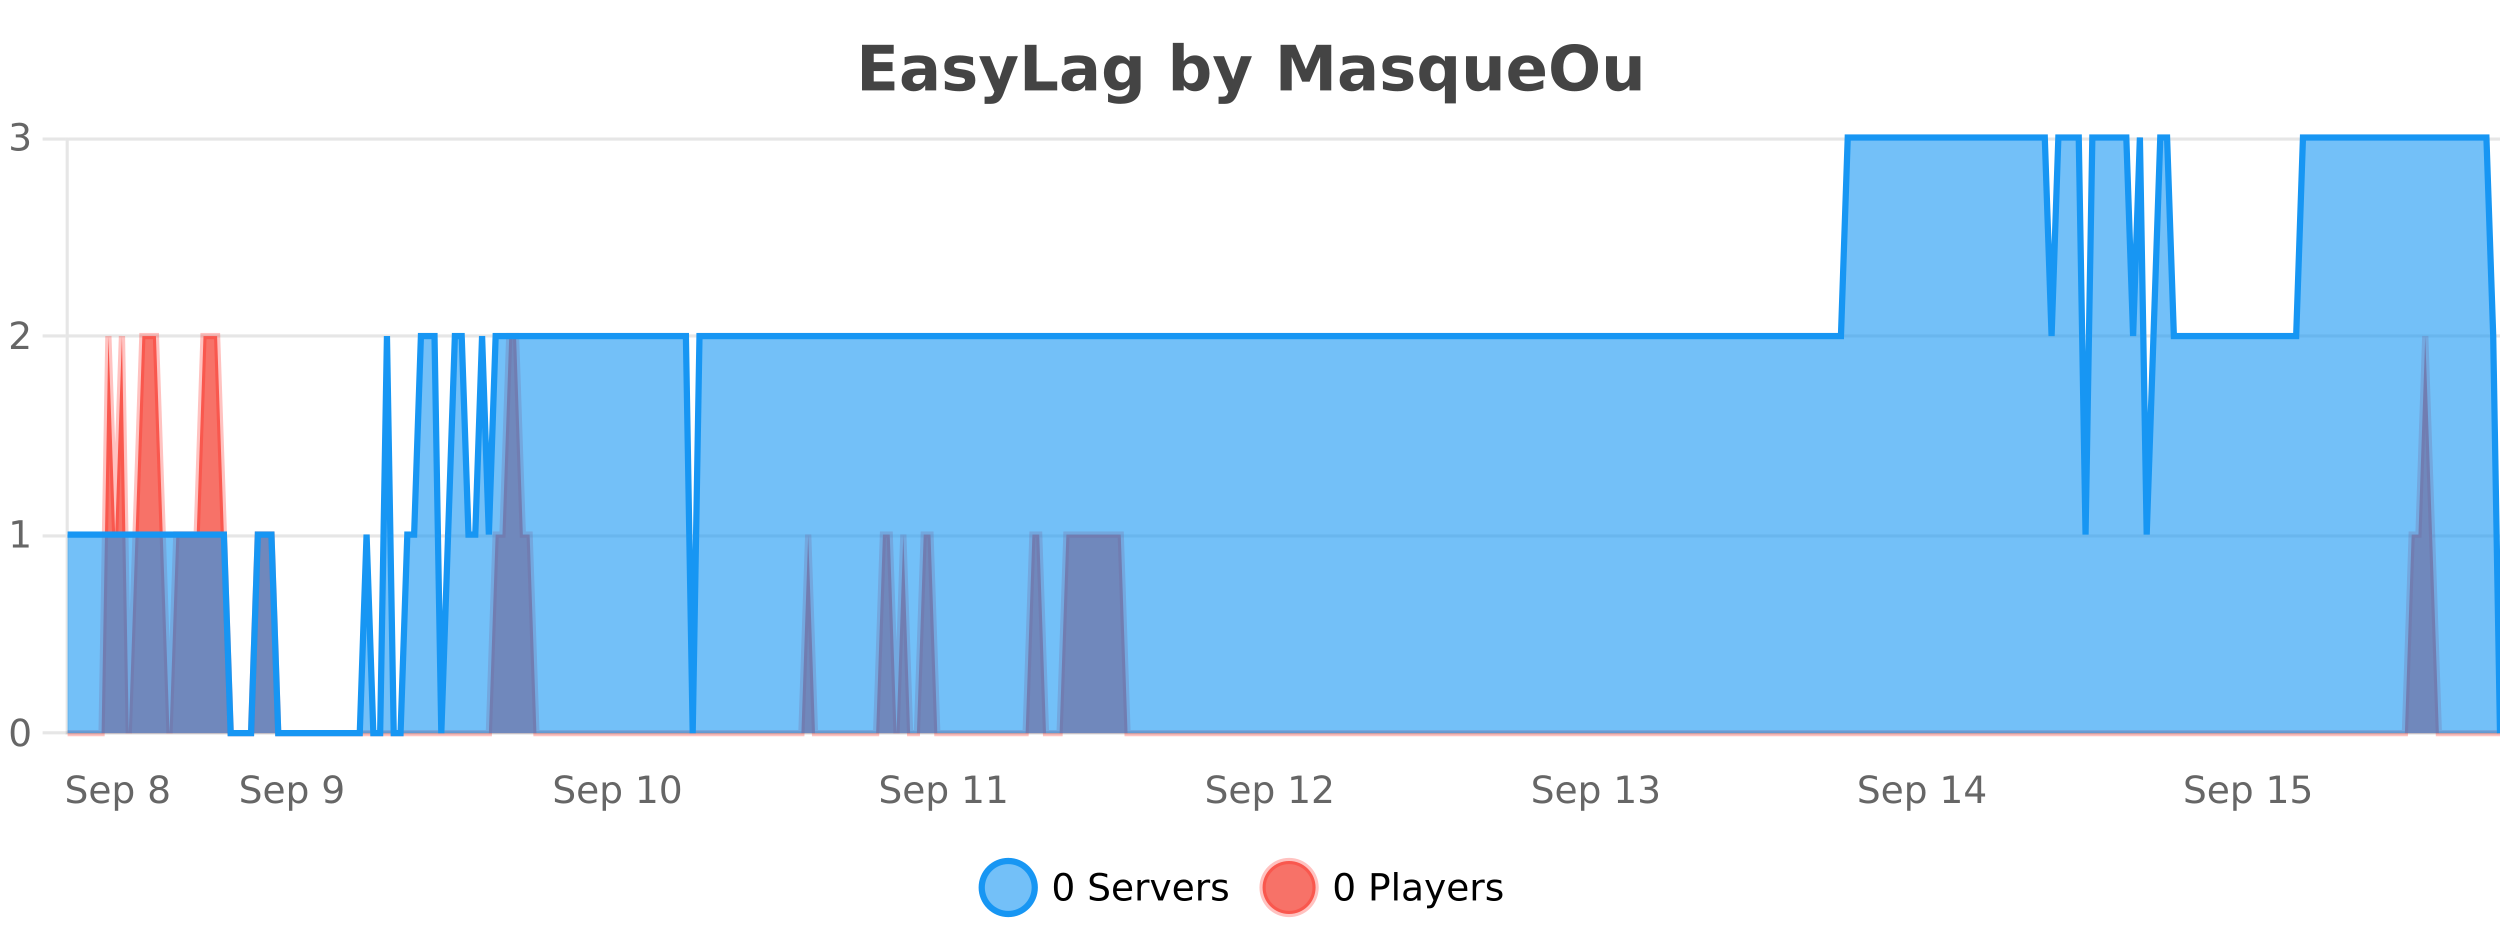 <?xml version="1.0" encoding="UTF-8"?>
<svg xmlns="http://www.w3.org/2000/svg" xmlns:xlink="http://www.w3.org/1999/xlink" width="800pt" height="300pt" viewBox="0 0 800 300" version="1.1">
<defs>
<clipPath id="clip1">
  <path d="M 285 263 L 360 263 L 360 300 L 285 300 Z M 285 263 "/>
</clipPath>
<clipPath id="clip2">
  <path d="M 375 263 L 450 263 L 450 300 L 375 300 Z M 375 263 "/>
</clipPath>
<clipPath id="clip3">
  <path d="M 21.633 107 L 800 107 L 800 234.602 L 21.633 234.602 Z M 21.633 107 "/>
</clipPath>
<clipPath id="clip4">
  <path d="M 20.633 79 L 800 79 L 800 235.602 L 20.633 235.602 Z M 20.633 79 "/>
</clipPath>
<clipPath id="clip5">
  <path d="M 21.633 44 L 800 44 L 800 234.602 L 21.633 234.602 Z M 21.633 44 "/>
</clipPath>
<clipPath id="clip6">
  <path d="M 20.633 43 L 800 43 L 800 235.602 L 20.633 235.602 Z M 20.633 43 "/>
</clipPath>
</defs>
<g id="surface1977121">
<rect x="0" y="0" width="800" height="300" style="fill:rgb(100%,100%,100%);fill-opacity:1;stroke:none;"/>
<path style="fill:none;stroke-width:1;stroke-linecap:butt;stroke-linejoin:miter;stroke:rgb(0%,0%,0%);stroke-opacity:0.098;stroke-miterlimit:10;" d="M 22 234.5 L 800 234.5 "/>
<path style="fill:none;stroke-width:1;stroke-linecap:butt;stroke-linejoin:miter;stroke:rgb(0%,0%,0%);stroke-opacity:0.098;stroke-miterlimit:10;" d="M 13.633 234.5 L 21 234.5 "/>
<path style="fill:none;stroke-width:1;stroke-linecap:butt;stroke-linejoin:miter;stroke:rgb(0%,0%,0%);stroke-opacity:0.098;stroke-miterlimit:10;" d="M 22 171.5 L 800 171.5 "/>
<path style="fill:none;stroke-width:1;stroke-linecap:butt;stroke-linejoin:miter;stroke:rgb(0%,0%,0%);stroke-opacity:0.098;stroke-miterlimit:10;" d="M 13.633 171.5 L 21 171.5 "/>
<path style="fill:none;stroke-width:1;stroke-linecap:butt;stroke-linejoin:miter;stroke:rgb(0%,0%,0%);stroke-opacity:0.098;stroke-miterlimit:10;" d="M 22 107.5 L 800 107.5 "/>
<path style="fill:none;stroke-width:1;stroke-linecap:butt;stroke-linejoin:miter;stroke:rgb(0%,0%,0%);stroke-opacity:0.098;stroke-miterlimit:10;" d="M 13.633 107.5 L 21 107.5 "/>
<path style="fill:none;stroke-width:1;stroke-linecap:butt;stroke-linejoin:miter;stroke:rgb(0%,0%,0%);stroke-opacity:0.098;stroke-miterlimit:10;" d="M 22 44.5 L 800 44.5 "/>
<path style="fill:none;stroke-width:1;stroke-linecap:butt;stroke-linejoin:miter;stroke:rgb(0%,0%,0%);stroke-opacity:0.098;stroke-miterlimit:10;" d="M 13.633 44.5 L 21 44.5 "/>
<path style=" stroke:none;fill-rule:nonzero;fill:rgb(9.02%,58.824%,95.294%);fill-opacity:0.6;" d="M 331.121 284 C 331.121 288.688 327.324 292.484 322.637 292.484 C 317.953 292.484 314.152 288.688 314.152 284 C 314.152 279.312 317.953 275.516 322.637 275.516 C 327.324 275.516 331.121 279.312 331.121 284 Z M 331.121 284 "/>
<g clip-path="url(#clip1)" clip-rule="nonzero">
<path style="fill:none;stroke-width:2;stroke-linecap:butt;stroke-linejoin:miter;stroke:rgb(9.02%,58.824%,95.294%);stroke-opacity:1;stroke-miterlimit:10;" d="M 331.121 284 C 331.121 288.688 327.324 292.484 322.637 292.484 C 317.953 292.484 314.152 288.688 314.152 284 C 314.152 279.312 317.953 275.516 322.637 275.516 C 327.324 275.516 331.121 279.312 331.121 284 Z M 331.121 284 "/>
</g>
<path style=" stroke:none;fill-rule:nonzero;fill:rgb(0%,0%,0%);fill-opacity:1;" d="M 340.266 280.188 C 339.66 280.188 339.203 280.492 338.891 281.094 C 338.586 281.688 338.438 282.59 338.438 283.797 C 338.438 284.996 338.586 285.898 338.891 286.5 C 339.203 287.094 339.66 287.391 340.266 287.391 C 340.879 287.391 341.336 287.094 341.641 286.5 C 341.953 285.898 342.109 284.996 342.109 283.797 C 342.109 282.59 341.953 281.688 341.641 281.094 C 341.336 280.492 340.879 280.188 340.266 280.188 Z M 340.266 279.25 C 341.242 279.25 341.992 279.641 342.516 280.422 C 343.035 281.195 343.297 282.32 343.297 283.797 C 343.297 285.266 343.035 286.391 342.516 287.172 C 341.992 287.945 341.242 288.328 340.266 288.328 C 339.285 288.328 338.535 287.945 338.016 287.172 C 337.504 286.391 337.25 285.266 337.25 283.797 C 337.25 282.32 337.504 281.195 338.016 280.422 C 338.535 279.641 339.285 279.25 340.266 279.25 Z M 354.32 279.688 L 354.32 280.844 C 353.871 280.637 353.445 280.48 353.039 280.375 C 352.641 280.262 352.262 280.203 351.898 280.203 C 351.25 280.203 350.75 280.328 350.398 280.578 C 350.055 280.828 349.883 281.188 349.883 281.656 C 349.883 282.043 349.996 282.336 350.227 282.531 C 350.453 282.73 350.898 282.887 351.555 283 L 352.258 283.156 C 353.141 283.324 353.793 283.621 354.211 284.047 C 354.637 284.465 354.852 285.027 354.852 285.734 C 354.852 286.59 354.562 287.234 353.992 287.672 C 353.43 288.109 352.594 288.328 351.492 288.328 C 351.086 288.328 350.648 288.281 350.18 288.188 C 349.711 288.094 349.227 287.953 348.727 287.766 L 348.727 286.547 C 349.203 286.82 349.672 287.023 350.133 287.156 C 350.602 287.293 351.055 287.359 351.492 287.359 C 352.168 287.359 352.688 287.23 353.055 286.969 C 353.43 286.699 353.617 286.32 353.617 285.828 C 353.617 285.402 353.48 285.07 353.211 284.828 C 352.949 284.578 352.516 284.398 351.914 284.281 L 351.195 284.141 C 350.309 283.965 349.668 283.688 349.273 283.312 C 348.887 282.938 348.695 282.418 348.695 281.75 C 348.695 280.969 348.965 280.359 349.508 279.922 C 350.047 279.477 350.797 279.25 351.758 279.25 C 352.172 279.25 352.59 279.289 353.008 279.359 C 353.434 279.434 353.871 279.543 354.32 279.688 Z M 362.266 284.609 L 362.266 285.125 L 357.297 285.125 C 357.348 285.875 357.57 286.445 357.969 286.828 C 358.375 287.215 358.93 287.406 359.641 287.406 C 360.055 287.406 360.457 287.359 360.844 287.266 C 361.238 287.164 361.629 287.008 362.016 286.797 L 362.016 287.828 C 361.617 287.984 361.219 288.105 360.812 288.188 C 360.406 288.281 359.992 288.328 359.578 288.328 C 358.535 288.328 357.707 288.027 357.094 287.422 C 356.477 286.809 356.172 285.98 356.172 284.938 C 356.172 283.867 356.461 283.016 357.047 282.391 C 357.629 281.758 358.41 281.438 359.391 281.438 C 360.273 281.438 360.973 281.727 361.484 282.297 C 362.004 282.859 362.266 283.633 362.266 284.609 Z M 361.188 284.281 C 361.176 283.699 361.008 283.23 360.688 282.875 C 360.363 282.523 359.938 282.344 359.406 282.344 C 358.801 282.344 358.316 282.516 357.953 282.859 C 357.598 283.203 357.395 283.684 357.344 284.297 Z M 367.836 282.594 C 367.711 282.531 367.574 282.484 367.43 282.453 C 367.293 282.414 367.137 282.391 366.961 282.391 C 366.355 282.391 365.887 282.59 365.555 282.984 C 365.23 283.383 365.07 283.953 365.07 284.703 L 365.07 288.156 L 363.992 288.156 L 363.992 281.594 L 365.07 281.594 L 365.07 282.609 C 365.297 282.215 365.594 281.922 365.961 281.734 C 366.324 281.539 366.766 281.438 367.289 281.438 C 367.359 281.438 367.438 281.445 367.523 281.453 C 367.617 281.465 367.715 281.48 367.82 281.5 Z M 368.195 281.594 L 369.336 281.594 L 371.383 287.094 L 373.445 281.594 L 374.586 281.594 L 372.117 288.156 L 370.648 288.156 Z M 381.688 284.609 L 381.688 285.125 L 376.719 285.125 C 376.77 285.875 376.992 286.445 377.391 286.828 C 377.797 287.215 378.352 287.406 379.062 287.406 C 379.477 287.406 379.879 287.359 380.266 287.266 C 380.66 287.164 381.051 287.008 381.438 286.797 L 381.438 287.828 C 381.039 287.984 380.641 288.105 380.234 288.188 C 379.828 288.281 379.414 288.328 379 288.328 C 377.957 288.328 377.129 288.027 376.516 287.422 C 375.898 286.809 375.594 285.98 375.594 284.938 C 375.594 283.867 375.883 283.016 376.469 282.391 C 377.051 281.758 377.832 281.438 378.812 281.438 C 379.695 281.438 380.395 281.727 380.906 282.297 C 381.426 282.859 381.688 283.633 381.688 284.609 Z M 380.609 284.281 C 380.598 283.699 380.43 283.23 380.109 282.875 C 379.785 282.523 379.359 282.344 378.828 282.344 C 378.223 282.344 377.738 282.516 377.375 282.859 C 377.02 283.203 376.816 283.684 376.766 284.297 Z M 387.258 282.594 C 387.133 282.531 386.996 282.484 386.852 282.453 C 386.715 282.414 386.559 282.391 386.383 282.391 C 385.777 282.391 385.309 282.59 384.977 282.984 C 384.652 283.383 384.492 283.953 384.492 284.703 L 384.492 288.156 L 383.414 288.156 L 383.414 281.594 L 384.492 281.594 L 384.492 282.609 C 384.719 282.215 385.016 281.922 385.383 281.734 C 385.746 281.539 386.188 281.438 386.711 281.438 C 386.781 281.438 386.859 281.445 386.945 281.453 C 387.039 281.465 387.137 281.48 387.242 281.5 Z M 392.562 281.781 L 392.562 282.812 C 392.258 282.656 391.941 282.543 391.609 282.469 C 391.285 282.387 390.945 282.344 390.594 282.344 C 390.062 282.344 389.66 282.43 389.391 282.594 C 389.117 282.75 388.984 282.996 388.984 283.328 C 388.984 283.578 389.078 283.777 389.266 283.922 C 389.461 284.059 389.852 284.188 390.438 284.312 L 390.797 284.406 C 391.566 284.562 392.113 284.793 392.438 285.094 C 392.758 285.398 392.922 285.812 392.922 286.344 C 392.922 286.961 392.676 287.445 392.188 287.797 C 391.707 288.152 391.047 288.328 390.203 288.328 C 389.848 288.328 389.477 288.289 389.094 288.219 C 388.719 288.156 388.32 288.059 387.906 287.922 L 387.906 286.797 C 388.301 287.008 388.691 287.164 389.078 287.266 C 389.461 287.371 389.848 287.422 390.234 287.422 C 390.734 287.422 391.117 287.34 391.391 287.172 C 391.672 286.996 391.812 286.746 391.812 286.422 C 391.812 286.133 391.711 285.906 391.516 285.75 C 391.316 285.594 390.883 285.445 390.219 285.297 L 389.844 285.219 C 389.176 285.074 388.691 284.855 388.391 284.562 C 388.098 284.273 387.953 283.875 387.953 283.375 C 387.953 282.75 388.172 282.273 388.609 281.938 C 389.047 281.605 389.664 281.438 390.469 281.438 C 390.863 281.438 391.238 281.469 391.594 281.531 C 391.945 281.586 392.27 281.668 392.562 281.781 Z M 332.637 277.016 "/>
<path style=" stroke:none;fill-rule:nonzero;fill:rgb(96.863%,44.706%,40.784%);fill-opacity:1;" d="M 420.988 284 C 420.988 288.688 417.191 292.484 412.504 292.484 C 407.82 292.484 404.02 288.688 404.02 284 C 404.02 279.312 407.82 275.516 412.504 275.516 C 417.191 275.516 420.988 279.312 420.988 284 Z M 420.988 284 "/>
<g clip-path="url(#clip2)" clip-rule="nonzero">
<path style="fill:none;stroke-width:2;stroke-linecap:butt;stroke-linejoin:miter;stroke:rgb(100%,4.706%,0%);stroke-opacity:0.247;stroke-miterlimit:10;" d="M 420.988 284 C 420.988 288.688 417.191 292.484 412.504 292.484 C 407.82 292.484 404.02 288.688 404.02 284 C 404.02 279.312 407.82 275.516 412.504 275.516 C 417.191 275.516 420.988 279.312 420.988 284 Z M 420.988 284 "/>
</g>
<path style=" stroke:none;fill-rule:nonzero;fill:rgb(0%,0%,0%);fill-opacity:1;" d="M 430.133 280.188 C 429.527 280.188 429.07 280.492 428.758 281.094 C 428.453 281.688 428.305 282.59 428.305 283.797 C 428.305 284.996 428.453 285.898 428.758 286.5 C 429.07 287.094 429.527 287.391 430.133 287.391 C 430.746 287.391 431.203 287.094 431.508 286.5 C 431.82 285.898 431.977 284.996 431.977 283.797 C 431.977 282.59 431.82 281.688 431.508 281.094 C 431.203 280.492 430.746 280.188 430.133 280.188 Z M 430.133 279.25 C 431.109 279.25 431.859 279.641 432.383 280.422 C 432.902 281.195 433.164 282.32 433.164 283.797 C 433.164 285.266 432.902 286.391 432.383 287.172 C 431.859 287.945 431.109 288.328 430.133 288.328 C 429.152 288.328 428.402 287.945 427.883 287.172 C 427.371 286.391 427.117 285.266 427.117 283.797 C 427.117 282.32 427.371 281.195 427.883 280.422 C 428.402 279.641 429.152 279.25 430.133 279.25 Z M 440.125 280.375 L 440.125 283.672 L 441.609 283.672 C 442.16 283.672 442.586 283.531 442.891 283.25 C 443.191 282.961 443.344 282.547 443.344 282.016 C 443.344 281.496 443.191 281.094 442.891 280.812 C 442.586 280.523 442.16 280.375 441.609 280.375 Z M 438.938 279.406 L 441.609 279.406 C 442.598 279.406 443.344 279.633 443.844 280.078 C 444.344 280.516 444.594 281.164 444.594 282.016 C 444.594 282.883 444.344 283.539 443.844 283.984 C 443.344 284.422 442.598 284.641 441.609 284.641 L 440.125 284.641 L 440.125 288.156 L 438.938 288.156 Z M 446.129 279.031 L 447.207 279.031 L 447.207 288.156 L 446.129 288.156 Z M 452.445 284.859 C 451.578 284.859 450.977 284.961 450.633 285.156 C 450.297 285.355 450.133 285.695 450.133 286.172 C 450.133 286.559 450.258 286.867 450.508 287.094 C 450.766 287.312 451.109 287.422 451.539 287.422 C 452.141 287.422 452.621 287.215 452.977 286.797 C 453.34 286.371 453.523 285.805 453.523 285.094 L 453.523 284.859 Z M 454.602 284.406 L 454.602 288.156 L 453.523 288.156 L 453.523 287.156 C 453.273 287.555 452.965 287.852 452.602 288.047 C 452.234 288.234 451.789 288.328 451.258 288.328 C 450.578 288.328 450.043 288.141 449.648 287.766 C 449.25 287.383 449.055 286.875 449.055 286.25 C 449.055 285.512 449.297 284.953 449.789 284.578 C 450.289 284.203 451.027 284.016 452.008 284.016 L 453.523 284.016 L 453.523 283.906 C 453.523 283.406 453.355 283.023 453.023 282.75 C 452.699 282.48 452.246 282.344 451.664 282.344 C 451.289 282.344 450.918 282.391 450.555 282.484 C 450.199 282.578 449.859 282.715 449.539 282.891 L 449.539 281.891 C 449.934 281.734 450.312 281.621 450.68 281.547 C 451.055 281.477 451.418 281.438 451.773 281.438 C 452.719 281.438 453.43 281.684 453.898 282.172 C 454.367 282.664 454.602 283.406 454.602 284.406 Z M 459.551 288.766 C 459.246 289.547 458.949 290.055 458.66 290.297 C 458.367 290.535 457.98 290.656 457.504 290.656 L 456.645 290.656 L 456.645 289.75 L 457.27 289.75 C 457.57 289.75 457.801 289.676 457.957 289.531 C 458.121 289.395 458.305 289.066 458.504 288.547 L 458.707 288.047 L 456.051 281.594 L 457.191 281.594 L 459.238 286.719 L 461.301 281.594 L 462.441 281.594 Z M 469.543 284.609 L 469.543 285.125 L 464.574 285.125 C 464.625 285.875 464.848 286.445 465.246 286.828 C 465.652 287.215 466.207 287.406 466.918 287.406 C 467.332 287.406 467.734 287.359 468.121 287.266 C 468.516 287.164 468.906 287.008 469.293 286.797 L 469.293 287.828 C 468.895 287.984 468.496 288.105 468.09 288.188 C 467.684 288.281 467.27 288.328 466.855 288.328 C 465.812 288.328 464.984 288.027 464.371 287.422 C 463.754 286.809 463.449 285.98 463.449 284.938 C 463.449 283.867 463.738 283.016 464.324 282.391 C 464.906 281.758 465.688 281.438 466.668 281.438 C 467.551 281.438 468.25 281.727 468.762 282.297 C 469.281 282.859 469.543 283.633 469.543 284.609 Z M 468.465 284.281 C 468.453 283.699 468.285 283.23 467.965 282.875 C 467.641 282.523 467.215 282.344 466.684 282.344 C 466.078 282.344 465.594 282.516 465.23 282.859 C 464.875 283.203 464.672 283.684 464.621 284.297 Z M 475.113 282.594 C 474.988 282.531 474.852 282.484 474.707 282.453 C 474.57 282.414 474.414 282.391 474.238 282.391 C 473.633 282.391 473.164 282.59 472.832 282.984 C 472.508 283.383 472.348 283.953 472.348 284.703 L 472.348 288.156 L 471.27 288.156 L 471.27 281.594 L 472.348 281.594 L 472.348 282.609 C 472.574 282.215 472.871 281.922 473.238 281.734 C 473.602 281.539 474.043 281.438 474.566 281.438 C 474.637 281.438 474.715 281.445 474.801 281.453 C 474.895 281.465 474.992 281.48 475.098 281.5 Z M 480.422 281.781 L 480.422 282.812 C 480.117 282.656 479.801 282.543 479.469 282.469 C 479.145 282.387 478.805 282.344 478.453 282.344 C 477.922 282.344 477.52 282.43 477.25 282.594 C 476.977 282.75 476.844 282.996 476.844 283.328 C 476.844 283.578 476.938 283.777 477.125 283.922 C 477.32 284.059 477.711 284.188 478.297 284.312 L 478.656 284.406 C 479.426 284.562 479.973 284.793 480.297 285.094 C 480.617 285.398 480.781 285.812 480.781 286.344 C 480.781 286.961 480.535 287.445 480.047 287.797 C 479.566 288.152 478.906 288.328 478.062 288.328 C 477.707 288.328 477.336 288.289 476.953 288.219 C 476.578 288.156 476.18 288.059 475.766 287.922 L 475.766 286.797 C 476.16 287.008 476.551 287.164 476.938 287.266 C 477.32 287.371 477.707 287.422 478.094 287.422 C 478.594 287.422 478.977 287.34 479.25 287.172 C 479.531 286.996 479.672 286.746 479.672 286.422 C 479.672 286.133 479.57 285.906 479.375 285.75 C 479.176 285.594 478.742 285.445 478.078 285.297 L 477.703 285.219 C 477.035 285.074 476.551 284.855 476.25 284.562 C 475.957 284.273 475.812 283.875 475.812 283.375 C 475.812 282.75 476.031 282.273 476.469 281.938 C 476.906 281.605 477.523 281.438 478.328 281.438 C 478.723 281.438 479.098 281.469 479.453 281.531 C 479.805 281.586 480.129 281.668 480.422 281.781 Z M 422.504 277.016 "/>
<path style=" stroke:none;fill-rule:nonzero;fill:rgb(26.667%,26.667%,26.667%);fill-opacity:1;" d="M 275.844 14.344 L 285.984 14.344 L 285.984 17.188 L 279.594 17.188 L 279.594 19.891 L 285.609 19.891 L 285.609 22.734 L 279.594 22.734 L 279.594 26.078 L 286.203 26.078 L 286.203 28.922 L 275.844 28.922 Z M 294.242 24 C 293.512 24 292.965 24.125 292.602 24.375 C 292.234 24.617 292.055 24.98 292.055 25.469 C 292.055 25.906 292.199 26.25 292.492 26.5 C 292.793 26.75 293.203 26.875 293.727 26.875 C 294.383 26.875 294.934 26.641 295.383 26.172 C 295.84 25.703 296.07 25.117 296.07 24.406 L 296.07 24 Z M 299.586 22.688 L 299.586 28.922 L 296.07 28.922 L 296.07 27.297 C 295.602 27.965 295.07 28.449 294.477 28.75 C 293.891 29.051 293.18 29.203 292.336 29.203 C 291.211 29.203 290.293 28.875 289.586 28.219 C 288.875 27.555 288.523 26.695 288.523 25.641 C 288.523 24.359 288.961 23.422 289.836 22.828 C 290.719 22.227 292.109 21.922 294.008 21.922 L 296.07 21.922 L 296.07 21.641 C 296.07 21.09 295.852 20.688 295.414 20.438 C 294.977 20.18 294.293 20.047 293.367 20.047 C 292.617 20.047 291.918 20.125 291.273 20.281 C 290.625 20.43 290.027 20.648 289.477 20.938 L 289.477 18.281 C 290.227 18.094 290.977 17.953 291.727 17.859 C 292.484 17.766 293.246 17.719 294.008 17.719 C 295.977 17.719 297.398 18.109 298.273 18.891 C 299.148 19.664 299.586 20.93 299.586 22.688 Z M 311.375 18.328 L 311.375 20.984 C 310.633 20.672 309.914 20.438 309.219 20.281 C 308.52 20.125 307.859 20.047 307.234 20.047 C 306.578 20.047 306.086 20.133 305.766 20.297 C 305.441 20.465 305.281 20.719 305.281 21.062 C 305.281 21.344 305.398 21.559 305.641 21.703 C 305.891 21.852 306.328 21.961 306.953 22.031 L 307.578 22.125 C 309.367 22.355 310.57 22.73 311.188 23.25 C 311.801 23.773 312.109 24.59 312.109 25.703 C 312.109 26.871 311.676 27.746 310.812 28.328 C 309.957 28.914 308.68 29.203 306.984 29.203 C 306.254 29.203 305.504 29.145 304.734 29.031 C 303.961 28.918 303.172 28.746 302.359 28.516 L 302.359 25.859 C 303.055 26.203 303.77 26.461 304.5 26.625 C 305.227 26.793 305.973 26.875 306.734 26.875 C 307.422 26.875 307.938 26.781 308.281 26.594 C 308.625 26.406 308.797 26.125 308.797 25.75 C 308.797 25.438 308.676 25.211 308.438 25.062 C 308.195 24.906 307.723 24.789 307.016 24.703 L 306.406 24.625 C 304.844 24.43 303.75 24.07 303.125 23.547 C 302.5 23.016 302.188 22.215 302.188 21.141 C 302.188 19.984 302.582 19.125 303.375 18.562 C 304.176 18 305.395 17.719 307.031 17.719 C 307.676 17.719 308.352 17.773 309.062 17.875 C 309.77 17.969 310.539 18.121 311.375 18.328 Z M 313.312 17.984 L 316.797 17.984 L 319.75 25.406 L 322.25 17.984 L 325.734 17.984 L 321.141 29.953 C 320.68 31.172 320.141 32.02 319.516 32.5 C 318.898 32.988 318.094 33.234 317.094 33.234 L 315.062 33.234 L 315.062 30.938 L 316.156 30.938 C 316.75 30.938 317.18 30.844 317.453 30.656 C 317.723 30.469 317.93 30.129 318.078 29.641 L 318.188 29.344 Z M 327.945 14.344 L 331.695 14.344 L 331.695 26.078 L 338.305 26.078 L 338.305 28.922 L 327.945 28.922 Z M 345.422 24 C 344.691 24 344.145 24.125 343.781 24.375 C 343.414 24.617 343.234 24.98 343.234 25.469 C 343.234 25.906 343.379 26.25 343.672 26.5 C 343.973 26.75 344.383 26.875 344.906 26.875 C 345.562 26.875 346.113 26.641 346.562 26.172 C 347.02 25.703 347.25 25.117 347.25 24.406 L 347.25 24 Z M 350.766 22.688 L 350.766 28.922 L 347.25 28.922 L 347.25 27.297 C 346.781 27.965 346.25 28.449 345.656 28.75 C 345.07 29.051 344.359 29.203 343.516 29.203 C 342.391 29.203 341.473 28.875 340.766 28.219 C 340.055 27.555 339.703 26.695 339.703 25.641 C 339.703 24.359 340.141 23.422 341.016 22.828 C 341.898 22.227 343.289 21.922 345.188 21.922 L 347.25 21.922 L 347.25 21.641 C 347.25 21.09 347.031 20.688 346.594 20.438 C 346.156 20.18 345.473 20.047 344.547 20.047 C 343.797 20.047 343.098 20.125 342.453 20.281 C 341.805 20.43 341.207 20.648 340.656 20.938 L 340.656 18.281 C 341.406 18.094 342.156 17.953 342.906 17.859 C 343.664 17.766 344.426 17.719 345.188 17.719 C 347.156 17.719 348.578 18.109 349.453 18.891 C 350.328 19.664 350.766 20.93 350.766 22.688 Z M 361.465 27.062 C 360.984 27.699 360.453 28.168 359.871 28.469 C 359.285 28.773 358.613 28.922 357.855 28.922 C 356.52 28.922 355.418 28.398 354.543 27.344 C 353.676 26.293 353.246 24.953 353.246 23.328 C 353.246 21.695 353.676 20.355 354.543 19.312 C 355.418 18.262 356.52 17.734 357.855 17.734 C 358.613 17.734 359.285 17.887 359.871 18.188 C 360.453 18.492 360.984 18.965 361.465 19.609 L 361.465 17.984 L 364.98 17.984 L 364.98 27.812 C 364.98 29.57 364.422 30.914 363.309 31.844 C 362.203 32.77 360.594 33.234 358.48 33.234 C 357.801 33.234 357.141 33.18 356.496 33.078 C 355.859 32.973 355.219 32.816 354.574 32.609 L 354.574 29.875 C 355.188 30.227 355.785 30.488 356.371 30.656 C 356.953 30.832 357.543 30.922 358.137 30.922 C 359.281 30.922 360.121 30.672 360.652 30.172 C 361.191 29.672 361.465 28.887 361.465 27.812 Z M 359.152 20.266 C 358.434 20.266 357.871 20.531 357.465 21.062 C 357.059 21.594 356.855 22.352 356.855 23.328 C 356.855 24.328 357.047 25.09 357.434 25.609 C 357.828 26.121 358.402 26.375 359.152 26.375 C 359.879 26.375 360.449 26.109 360.855 25.578 C 361.262 25.047 361.465 24.297 361.465 23.328 C 361.465 22.352 361.262 21.594 360.855 21.062 C 360.449 20.531 359.879 20.266 359.152 20.266 Z M 381.117 26.672 C 381.867 26.672 382.438 26.402 382.836 25.859 C 383.23 25.309 383.43 24.512 383.43 23.469 C 383.43 22.43 383.23 21.637 382.836 21.094 C 382.438 20.543 381.867 20.266 381.117 20.266 C 380.367 20.266 379.789 20.543 379.383 21.094 C 378.984 21.637 378.789 22.43 378.789 23.469 C 378.789 24.5 378.984 25.293 379.383 25.844 C 379.789 26.398 380.367 26.672 381.117 26.672 Z M 378.789 19.578 C 379.277 18.945 379.812 18.477 380.398 18.172 C 380.98 17.871 381.652 17.719 382.414 17.719 C 383.766 17.719 384.875 18.258 385.742 19.328 C 386.605 20.402 387.039 21.781 387.039 23.469 C 387.039 25.148 386.605 26.523 385.742 27.594 C 384.875 28.668 383.766 29.203 382.414 29.203 C 381.652 29.203 380.98 29.051 380.398 28.75 C 379.812 28.449 379.277 27.98 378.789 27.344 L 378.789 28.922 L 375.305 28.922 L 375.305 13.719 L 378.789 13.719 Z M 388.188 17.984 L 391.672 17.984 L 394.625 25.406 L 397.125 17.984 L 400.609 17.984 L 396.016 29.953 C 395.555 31.172 395.016 32.02 394.391 32.5 C 393.773 32.988 392.969 33.234 391.969 33.234 L 389.938 33.234 L 389.938 30.938 L 391.031 30.938 C 391.625 30.938 392.055 30.844 392.328 30.656 C 392.598 30.469 392.805 30.129 392.953 29.641 L 393.062 29.344 Z M 409.781 14.344 L 414.562 14.344 L 417.875 22.141 L 421.219 14.344 L 426 14.344 L 426 28.922 L 422.438 28.922 L 422.438 18.25 L 419.078 26.125 L 416.703 26.125 L 413.344 18.25 L 413.344 28.922 L 409.781 28.922 Z M 434.414 24 C 433.684 24 433.137 24.125 432.773 24.375 C 432.406 24.617 432.227 24.98 432.227 25.469 C 432.227 25.906 432.371 26.25 432.664 26.5 C 432.965 26.75 433.375 26.875 433.898 26.875 C 434.555 26.875 435.105 26.641 435.555 26.172 C 436.012 25.703 436.242 25.117 436.242 24.406 L 436.242 24 Z M 439.758 22.688 L 439.758 28.922 L 436.242 28.922 L 436.242 27.297 C 435.773 27.965 435.242 28.449 434.648 28.75 C 434.062 29.051 433.352 29.203 432.508 29.203 C 431.383 29.203 430.465 28.875 429.758 28.219 C 429.047 27.555 428.695 26.695 428.695 25.641 C 428.695 24.359 429.133 23.422 430.008 22.828 C 430.891 22.227 432.281 21.922 434.18 21.922 L 436.242 21.922 L 436.242 21.641 C 436.242 21.09 436.023 20.688 435.586 20.438 C 435.148 20.18 434.465 20.047 433.539 20.047 C 432.789 20.047 432.09 20.125 431.445 20.281 C 430.797 20.43 430.199 20.648 429.648 20.938 L 429.648 18.281 C 430.398 18.094 431.148 17.953 431.898 17.859 C 432.656 17.766 433.418 17.719 434.18 17.719 C 436.148 17.719 437.57 18.109 438.445 18.891 C 439.32 19.664 439.758 20.93 439.758 22.688 Z M 451.555 18.328 L 451.555 20.984 C 450.812 20.672 450.094 20.438 449.398 20.281 C 448.699 20.125 448.039 20.047 447.414 20.047 C 446.758 20.047 446.266 20.133 445.945 20.297 C 445.621 20.465 445.461 20.719 445.461 21.062 C 445.461 21.344 445.578 21.559 445.82 21.703 C 446.07 21.852 446.508 21.961 447.133 22.031 L 447.758 22.125 C 449.547 22.355 450.75 22.73 451.367 23.25 C 451.98 23.773 452.289 24.59 452.289 25.703 C 452.289 26.871 451.855 27.746 450.992 28.328 C 450.137 28.914 448.859 29.203 447.164 29.203 C 446.434 29.203 445.684 29.145 444.914 29.031 C 444.141 28.918 443.352 28.746 442.539 28.516 L 442.539 25.859 C 443.234 26.203 443.949 26.461 444.68 26.625 C 445.406 26.793 446.152 26.875 446.914 26.875 C 447.602 26.875 448.117 26.781 448.461 26.594 C 448.805 26.406 448.977 26.125 448.977 25.75 C 448.977 25.438 448.855 25.211 448.617 25.062 C 448.375 24.906 447.902 24.789 447.195 24.703 L 446.586 24.625 C 445.023 24.43 443.93 24.07 443.305 23.547 C 442.68 23.016 442.367 22.215 442.367 21.141 C 442.367 19.984 442.762 19.125 443.555 18.562 C 444.355 18 445.574 17.719 447.211 17.719 C 447.855 17.719 448.531 17.773 449.242 17.875 C 449.949 17.969 450.719 18.121 451.555 18.328 Z M 460.051 20.266 C 459.309 20.266 458.742 20.543 458.348 21.094 C 457.949 21.637 457.754 22.43 457.754 23.469 C 457.754 24.512 457.949 25.309 458.348 25.859 C 458.742 26.402 459.309 26.672 460.051 26.672 C 460.801 26.672 461.371 26.402 461.77 25.859 C 462.164 25.309 462.363 24.512 462.363 23.469 C 462.363 22.43 462.164 21.637 461.77 21.094 C 461.371 20.543 460.801 20.266 460.051 20.266 Z M 462.363 27.344 C 461.883 27.992 461.352 28.465 460.77 28.766 C 460.184 29.055 459.512 29.203 458.754 29.203 C 457.41 29.203 456.305 28.668 455.441 27.594 C 454.574 26.523 454.145 25.148 454.145 23.469 C 454.145 21.781 454.574 20.406 455.441 19.344 C 456.305 18.273 457.41 17.734 458.754 17.734 C 459.512 17.734 460.184 17.887 460.77 18.188 C 461.352 18.492 461.883 18.965 462.363 19.609 L 462.363 17.984 L 465.879 17.984 L 465.879 33.078 L 462.363 33.078 Z M 469.117 24.656 L 469.117 17.984 L 472.633 17.984 L 472.633 19.078 C 472.633 19.672 472.625 20.418 472.617 21.312 C 472.617 22.211 472.617 22.805 472.617 23.094 C 472.617 23.98 472.637 24.617 472.68 25 C 472.73 25.387 472.809 25.668 472.914 25.844 C 473.059 26.074 473.246 26.25 473.477 26.375 C 473.703 26.5 473.969 26.562 474.273 26.562 C 475 26.562 475.574 26.281 475.992 25.719 C 476.406 25.156 476.617 24.383 476.617 23.391 L 476.617 17.984 L 480.117 17.984 L 480.117 28.922 L 476.617 28.922 L 476.617 27.344 C 476.086 27.98 475.523 28.449 474.93 28.75 C 474.344 29.051 473.699 29.203 472.992 29.203 C 471.73 29.203 470.766 28.82 470.102 28.047 C 469.445 27.266 469.117 26.137 469.117 24.656 Z M 494.387 23.422 L 494.387 24.422 L 486.215 24.422 C 486.297 25.246 486.594 25.859 487.105 26.266 C 487.613 26.672 488.324 26.875 489.23 26.875 C 489.969 26.875 490.723 26.766 491.496 26.547 C 492.266 26.328 493.059 26 493.871 25.562 L 493.871 28.25 C 493.047 28.562 492.219 28.797 491.387 28.953 C 490.562 29.117 489.738 29.203 488.918 29.203 C 486.938 29.203 485.395 28.703 484.293 27.703 C 483.199 26.695 482.652 25.281 482.652 23.469 C 482.652 21.68 483.188 20.273 484.262 19.25 C 485.344 18.23 486.828 17.719 488.715 17.719 C 490.434 17.719 491.809 18.242 492.84 19.281 C 493.871 20.312 494.387 21.695 494.387 23.422 Z M 490.793 22.266 C 490.793 21.602 490.598 21.062 490.215 20.656 C 489.828 20.25 489.324 20.047 488.699 20.047 C 488.02 20.047 487.469 20.242 487.043 20.625 C 486.625 21 486.363 21.547 486.262 22.266 Z M 503.859 16.797 C 502.711 16.797 501.82 17.227 501.188 18.078 C 500.562 18.922 500.25 20.109 500.25 21.641 C 500.25 23.172 500.562 24.367 501.188 25.219 C 501.82 26.062 502.711 26.484 503.859 26.484 C 505.004 26.484 505.895 26.062 506.531 25.219 C 507.164 24.367 507.484 23.172 507.484 21.641 C 507.484 20.109 507.164 18.922 506.531 18.078 C 505.895 17.227 505.004 16.797 503.859 16.797 Z M 503.859 14.078 C 506.203 14.078 508.035 14.75 509.359 16.094 C 510.691 17.43 511.359 19.277 511.359 21.641 C 511.359 24.008 510.691 25.859 509.359 27.203 C 508.035 28.539 506.203 29.203 503.859 29.203 C 501.516 29.203 499.676 28.539 498.344 27.203 C 497.02 25.859 496.359 24.008 496.359 21.641 C 496.359 19.277 497.02 17.43 498.344 16.094 C 499.676 14.75 501.516 14.078 503.859 14.078 Z M 513.922 24.656 L 513.922 17.984 L 517.438 17.984 L 517.438 19.078 C 517.438 19.672 517.43 20.418 517.422 21.312 C 517.422 22.211 517.422 22.805 517.422 23.094 C 517.422 23.98 517.441 24.617 517.484 25 C 517.535 25.387 517.613 25.668 517.719 25.844 C 517.863 26.074 518.051 26.25 518.281 26.375 C 518.508 26.5 518.773 26.562 519.078 26.562 C 519.805 26.562 520.379 26.281 520.797 25.719 C 521.211 25.156 521.422 24.383 521.422 23.391 L 521.422 17.984 L 524.922 17.984 L 524.922 28.922 L 521.422 28.922 L 521.422 27.344 C 520.891 27.98 520.328 28.449 519.734 28.75 C 519.148 29.051 518.504 29.203 517.797 29.203 C 516.535 29.203 515.57 28.82 514.906 28.047 C 514.25 27.266 513.922 26.137 513.922 24.656 Z M 274 10.359 "/>
<path style="fill:none;stroke-width:1;stroke-linecap:butt;stroke-linejoin:miter;stroke:rgb(0%,0%,0%);stroke-opacity:0.098;stroke-miterlimit:10;" d="M 21 234.5 L 801 234.5 "/>
<path style=" stroke:none;fill-rule:nonzero;fill:rgb(40%,40%,40%);fill-opacity:1;" d="M 27.082 248.484 L 27.082 249.641 C 26.633 249.434 26.207 249.277 25.801 249.172 C 25.402 249.059 25.023 249 24.66 249 C 24.012 249 23.512 249.125 23.16 249.375 C 22.816 249.625 22.645 249.984 22.645 250.453 C 22.645 250.84 22.758 251.133 22.988 251.328 C 23.215 251.527 23.66 251.684 24.316 251.797 L 25.02 251.953 C 25.902 252.121 26.555 252.418 26.973 252.844 C 27.398 253.262 27.613 253.824 27.613 254.531 C 27.613 255.387 27.324 256.031 26.754 256.469 C 26.191 256.906 25.355 257.125 24.254 257.125 C 23.848 257.125 23.41 257.078 22.941 256.984 C 22.473 256.891 21.988 256.75 21.488 256.562 L 21.488 255.344 C 21.965 255.617 22.434 255.82 22.895 255.953 C 23.363 256.09 23.816 256.156 24.254 256.156 C 24.93 256.156 25.449 256.027 25.816 255.766 C 26.191 255.496 26.379 255.117 26.379 254.625 C 26.379 254.199 26.242 253.867 25.973 253.625 C 25.711 253.375 25.277 253.195 24.676 253.078 L 23.957 252.938 C 23.07 252.762 22.43 252.484 22.035 252.109 C 21.648 251.734 21.457 251.215 21.457 250.547 C 21.457 249.766 21.727 249.156 22.27 248.719 C 22.809 248.273 23.559 248.047 24.52 248.047 C 24.934 248.047 25.352 248.086 25.77 248.156 C 26.195 248.23 26.633 248.34 27.082 248.484 Z M 35.027 253.406 L 35.027 253.922 L 30.059 253.922 C 30.109 254.672 30.332 255.242 30.73 255.625 C 31.137 256.012 31.691 256.203 32.402 256.203 C 32.816 256.203 33.219 256.156 33.605 256.062 C 34 255.961 34.391 255.805 34.777 255.594 L 34.777 256.625 C 34.379 256.781 33.98 256.902 33.574 256.984 C 33.168 257.078 32.754 257.125 32.34 257.125 C 31.297 257.125 30.469 256.824 29.855 256.219 C 29.238 255.605 28.934 254.777 28.934 253.734 C 28.934 252.664 29.223 251.812 29.809 251.188 C 30.391 250.555 31.172 250.234 32.152 250.234 C 33.035 250.234 33.734 250.523 34.246 251.094 C 34.766 251.656 35.027 252.43 35.027 253.406 Z M 33.949 253.078 C 33.938 252.496 33.77 252.027 33.449 251.672 C 33.125 251.32 32.699 251.141 32.168 251.141 C 31.562 251.141 31.078 251.312 30.715 251.656 C 30.359 252 30.156 252.48 30.105 253.094 Z M 37.832 255.969 L 37.832 259.453 L 36.754 259.453 L 36.754 250.391 L 37.832 250.391 L 37.832 251.391 C 38.059 250.996 38.348 250.703 38.691 250.516 C 39.035 250.328 39.445 250.234 39.926 250.234 C 40.727 250.234 41.379 250.555 41.879 251.188 C 42.379 251.812 42.629 252.641 42.629 253.672 C 42.629 254.703 42.379 255.539 41.879 256.172 C 41.379 256.809 40.727 257.125 39.926 257.125 C 39.445 257.125 39.035 257.031 38.691 256.844 C 38.348 256.648 38.059 256.355 37.832 255.969 Z M 41.504 253.672 C 41.504 252.883 41.336 252.262 41.004 251.812 C 40.68 251.367 40.238 251.141 39.676 251.141 C 39.102 251.141 38.648 251.367 38.316 251.812 C 37.992 252.262 37.832 252.883 37.832 253.672 C 37.832 254.465 37.992 255.09 38.316 255.547 C 38.648 255.996 39.102 256.219 39.676 256.219 C 40.238 256.219 40.68 255.996 41.004 255.547 C 41.336 255.09 41.504 254.465 41.504 253.672 Z M 50.906 252.797 C 50.344 252.797 49.898 252.949 49.578 253.25 C 49.254 253.555 49.094 253.965 49.094 254.484 C 49.094 255.016 49.254 255.434 49.578 255.734 C 49.898 256.039 50.344 256.188 50.906 256.188 C 51.469 256.188 51.91 256.039 52.234 255.734 C 52.555 255.434 52.719 255.016 52.719 254.484 C 52.719 253.965 52.555 253.555 52.234 253.25 C 51.922 252.949 51.477 252.797 50.906 252.797 Z M 49.719 252.297 C 49.219 252.172 48.82 251.938 48.531 251.594 C 48.25 251.242 48.109 250.812 48.109 250.312 C 48.109 249.617 48.359 249.062 48.859 248.656 C 49.359 248.25 50.039 248.047 50.906 248.047 C 51.781 248.047 52.461 248.25 52.953 248.656 C 53.453 249.062 53.703 249.617 53.703 250.312 C 53.703 250.812 53.562 251.242 53.281 251.594 C 53 251.938 52.602 252.172 52.094 252.297 C 52.664 252.434 53.109 252.695 53.422 253.078 C 53.742 253.465 53.906 253.934 53.906 254.484 C 53.906 255.34 53.645 255.996 53.125 256.453 C 52.613 256.902 51.875 257.125 50.906 257.125 C 49.945 257.125 49.207 256.902 48.688 256.453 C 48.164 255.996 47.906 255.34 47.906 254.484 C 47.906 253.934 48.066 253.465 48.391 253.078 C 48.711 252.695 49.156 252.434 49.719 252.297 Z M 49.297 250.422 C 49.297 250.883 49.438 251.234 49.719 251.484 C 50 251.734 50.395 251.859 50.906 251.859 C 51.414 251.859 51.812 251.734 52.094 251.484 C 52.383 251.234 52.531 250.883 52.531 250.422 C 52.531 249.977 52.383 249.625 52.094 249.375 C 51.812 249.117 51.414 248.984 50.906 248.984 C 50.395 248.984 50 249.117 49.719 249.375 C 49.438 249.625 49.297 249.977 49.297 250.422 Z M 20.66 245.816 "/>
<path style=" stroke:none;fill-rule:nonzero;fill:rgb(40%,40%,40%);fill-opacity:1;" d="M 82.805 248.484 L 82.805 249.641 C 82.355 249.434 81.93 249.277 81.523 249.172 C 81.125 249.059 80.746 249 80.383 249 C 79.734 249 79.234 249.125 78.883 249.375 C 78.539 249.625 78.367 249.984 78.367 250.453 C 78.367 250.84 78.48 251.133 78.711 251.328 C 78.938 251.527 79.383 251.684 80.039 251.797 L 80.742 251.953 C 81.625 252.121 82.277 252.418 82.695 252.844 C 83.121 253.262 83.336 253.824 83.336 254.531 C 83.336 255.387 83.047 256.031 82.477 256.469 C 81.914 256.906 81.078 257.125 79.977 257.125 C 79.57 257.125 79.133 257.078 78.664 256.984 C 78.195 256.891 77.711 256.75 77.211 256.562 L 77.211 255.344 C 77.688 255.617 78.156 255.82 78.617 255.953 C 79.086 256.09 79.539 256.156 79.977 256.156 C 80.652 256.156 81.172 256.027 81.539 255.766 C 81.914 255.496 82.102 255.117 82.102 254.625 C 82.102 254.199 81.965 253.867 81.695 253.625 C 81.434 253.375 81 253.195 80.398 253.078 L 79.68 252.938 C 78.793 252.762 78.152 252.484 77.758 252.109 C 77.371 251.734 77.18 251.215 77.18 250.547 C 77.18 249.766 77.449 249.156 77.992 248.719 C 78.531 248.273 79.281 248.047 80.242 248.047 C 80.656 248.047 81.074 248.086 81.492 248.156 C 81.918 248.23 82.355 248.34 82.805 248.484 Z M 90.75 253.406 L 90.75 253.922 L 85.781 253.922 C 85.832 254.672 86.055 255.242 86.453 255.625 C 86.859 256.012 87.414 256.203 88.125 256.203 C 88.539 256.203 88.941 256.156 89.328 256.062 C 89.723 255.961 90.113 255.805 90.5 255.594 L 90.5 256.625 C 90.102 256.781 89.703 256.902 89.297 256.984 C 88.891 257.078 88.477 257.125 88.062 257.125 C 87.02 257.125 86.191 256.824 85.578 256.219 C 84.961 255.605 84.656 254.777 84.656 253.734 C 84.656 252.664 84.945 251.812 85.531 251.188 C 86.113 250.555 86.895 250.234 87.875 250.234 C 88.758 250.234 89.457 250.523 89.969 251.094 C 90.488 251.656 90.75 252.43 90.75 253.406 Z M 89.672 253.078 C 89.66 252.496 89.492 252.027 89.172 251.672 C 88.848 251.32 88.422 251.141 87.891 251.141 C 87.285 251.141 86.801 251.312 86.438 251.656 C 86.082 252 85.879 252.48 85.828 253.094 Z M 93.555 255.969 L 93.555 259.453 L 92.477 259.453 L 92.477 250.391 L 93.555 250.391 L 93.555 251.391 C 93.781 250.996 94.07 250.703 94.414 250.516 C 94.758 250.328 95.168 250.234 95.648 250.234 C 96.449 250.234 97.102 250.555 97.602 251.188 C 98.102 251.812 98.352 252.641 98.352 253.672 C 98.352 254.703 98.102 255.539 97.602 256.172 C 97.102 256.809 96.449 257.125 95.648 257.125 C 95.168 257.125 94.758 257.031 94.414 256.844 C 94.07 256.648 93.781 256.355 93.555 255.969 Z M 97.227 253.672 C 97.227 252.883 97.059 252.262 96.727 251.812 C 96.402 251.367 95.961 251.141 95.398 251.141 C 94.824 251.141 94.371 251.367 94.039 251.812 C 93.715 252.262 93.555 252.883 93.555 253.672 C 93.555 254.465 93.715 255.09 94.039 255.547 C 94.371 255.996 94.824 256.219 95.398 256.219 C 95.961 256.219 96.402 255.996 96.727 255.547 C 97.059 255.09 97.227 254.465 97.227 253.672 Z M 104.125 256.766 L 104.125 255.688 C 104.426 255.836 104.727 255.945 105.031 256.016 C 105.332 256.09 105.633 256.125 105.938 256.125 C 106.719 256.125 107.312 255.867 107.719 255.344 C 108.133 254.812 108.367 254.012 108.422 252.938 C 108.203 253.281 107.914 253.543 107.562 253.719 C 107.219 253.898 106.832 253.984 106.406 253.984 C 105.531 253.984 104.836 253.727 104.328 253.203 C 103.816 252.672 103.562 251.945 103.562 251.016 C 103.562 250.121 103.828 249.402 104.359 248.859 C 104.891 248.32 105.598 248.047 106.484 248.047 C 107.492 248.047 108.266 248.438 108.797 249.219 C 109.336 249.992 109.609 251.117 109.609 252.594 C 109.609 253.969 109.281 255.07 108.625 255.891 C 107.969 256.715 107.086 257.125 105.984 257.125 C 105.68 257.125 105.379 257.094 105.078 257.031 C 104.773 256.977 104.457 256.891 104.125 256.766 Z M 106.484 253.062 C 107.016 253.062 107.438 252.883 107.75 252.516 C 108.062 252.152 108.219 251.652 108.219 251.016 C 108.219 250.391 108.062 249.898 107.75 249.531 C 107.438 249.168 107.016 248.984 106.484 248.984 C 105.953 248.984 105.531 249.168 105.219 249.531 C 104.914 249.898 104.766 250.391 104.766 251.016 C 104.766 251.652 104.914 252.152 105.219 252.516 C 105.531 252.883 105.953 253.062 106.484 253.062 Z M 76.383 245.816 "/>
<path style=" stroke:none;fill-rule:nonzero;fill:rgb(40%,40%,40%);fill-opacity:1;" d="M 183.168 248.484 L 183.168 249.641 C 182.719 249.434 182.293 249.277 181.887 249.172 C 181.488 249.059 181.109 249 180.746 249 C 180.098 249 179.598 249.125 179.246 249.375 C 178.902 249.625 178.73 249.984 178.73 250.453 C 178.73 250.84 178.844 251.133 179.074 251.328 C 179.301 251.527 179.746 251.684 180.402 251.797 L 181.105 251.953 C 181.988 252.121 182.641 252.418 183.059 252.844 C 183.484 253.262 183.699 253.824 183.699 254.531 C 183.699 255.387 183.41 256.031 182.84 256.469 C 182.277 256.906 181.441 257.125 180.34 257.125 C 179.934 257.125 179.496 257.078 179.027 256.984 C 178.559 256.891 178.074 256.75 177.574 256.562 L 177.574 255.344 C 178.051 255.617 178.52 255.82 178.98 255.953 C 179.449 256.09 179.902 256.156 180.34 256.156 C 181.016 256.156 181.535 256.027 181.902 255.766 C 182.277 255.496 182.465 255.117 182.465 254.625 C 182.465 254.199 182.328 253.867 182.059 253.625 C 181.797 253.375 181.363 253.195 180.762 253.078 L 180.043 252.938 C 179.156 252.762 178.516 252.484 178.121 252.109 C 177.734 251.734 177.543 251.215 177.543 250.547 C 177.543 249.766 177.812 249.156 178.355 248.719 C 178.895 248.273 179.645 248.047 180.605 248.047 C 181.02 248.047 181.438 248.086 181.855 248.156 C 182.281 248.23 182.719 248.34 183.168 248.484 Z M 191.113 253.406 L 191.113 253.922 L 186.145 253.922 C 186.195 254.672 186.418 255.242 186.816 255.625 C 187.223 256.012 187.777 256.203 188.488 256.203 C 188.902 256.203 189.305 256.156 189.691 256.062 C 190.086 255.961 190.477 255.805 190.863 255.594 L 190.863 256.625 C 190.465 256.781 190.066 256.902 189.66 256.984 C 189.254 257.078 188.84 257.125 188.426 257.125 C 187.383 257.125 186.555 256.824 185.941 256.219 C 185.324 255.605 185.02 254.777 185.02 253.734 C 185.02 252.664 185.309 251.812 185.895 251.188 C 186.477 250.555 187.258 250.234 188.238 250.234 C 189.121 250.234 189.82 250.523 190.332 251.094 C 190.852 251.656 191.113 252.43 191.113 253.406 Z M 190.035 253.078 C 190.023 252.496 189.855 252.027 189.535 251.672 C 189.211 251.32 188.785 251.141 188.254 251.141 C 187.648 251.141 187.164 251.312 186.801 251.656 C 186.445 252 186.242 252.48 186.191 253.094 Z M 193.918 255.969 L 193.918 259.453 L 192.84 259.453 L 192.84 250.391 L 193.918 250.391 L 193.918 251.391 C 194.145 250.996 194.434 250.703 194.777 250.516 C 195.121 250.328 195.531 250.234 196.012 250.234 C 196.812 250.234 197.465 250.555 197.965 251.188 C 198.465 251.812 198.715 252.641 198.715 253.672 C 198.715 254.703 198.465 255.539 197.965 256.172 C 197.465 256.809 196.812 257.125 196.012 257.125 C 195.531 257.125 195.121 257.031 194.777 256.844 C 194.434 256.648 194.145 256.355 193.918 255.969 Z M 197.59 253.672 C 197.59 252.883 197.422 252.262 197.09 251.812 C 196.766 251.367 196.324 251.141 195.762 251.141 C 195.188 251.141 194.734 251.367 194.402 251.812 C 194.078 252.262 193.918 252.883 193.918 253.672 C 193.918 254.465 194.078 255.09 194.402 255.547 C 194.734 255.996 195.188 256.219 195.762 256.219 C 196.324 256.219 196.766 255.996 197.09 255.547 C 197.422 255.09 197.59 254.465 197.59 253.672 Z M 204.664 255.953 L 206.602 255.953 L 206.602 249.281 L 204.492 249.703 L 204.492 248.625 L 206.586 248.203 L 207.773 248.203 L 207.773 255.953 L 209.711 255.953 L 209.711 256.953 L 204.664 256.953 Z M 214.625 248.984 C 214.02 248.984 213.562 249.289 213.25 249.891 C 212.945 250.484 212.797 251.387 212.797 252.594 C 212.797 253.793 212.945 254.695 213.25 255.297 C 213.562 255.891 214.02 256.188 214.625 256.188 C 215.238 256.188 215.695 255.891 216 255.297 C 216.312 254.695 216.469 253.793 216.469 252.594 C 216.469 251.387 216.312 250.484 216 249.891 C 215.695 249.289 215.238 248.984 214.625 248.984 Z M 214.625 248.047 C 215.602 248.047 216.352 248.438 216.875 249.219 C 217.395 249.992 217.656 251.117 217.656 252.594 C 217.656 254.062 217.395 255.188 216.875 255.969 C 216.352 256.742 215.602 257.125 214.625 257.125 C 213.645 257.125 212.895 256.742 212.375 255.969 C 211.863 255.188 211.609 254.062 211.609 252.594 C 211.609 251.117 211.863 249.992 212.375 249.219 C 212.895 248.438 213.645 248.047 214.625 248.047 Z M 176.746 245.816 "/>
<path style=" stroke:none;fill-rule:nonzero;fill:rgb(40%,40%,40%);fill-opacity:1;" d="M 287.527 248.484 L 287.527 249.641 C 287.078 249.434 286.652 249.277 286.246 249.172 C 285.848 249.059 285.469 249 285.105 249 C 284.457 249 283.957 249.125 283.605 249.375 C 283.262 249.625 283.09 249.984 283.09 250.453 C 283.09 250.84 283.203 251.133 283.434 251.328 C 283.66 251.527 284.105 251.684 284.762 251.797 L 285.465 251.953 C 286.348 252.121 287 252.418 287.418 252.844 C 287.844 253.262 288.059 253.824 288.059 254.531 C 288.059 255.387 287.77 256.031 287.199 256.469 C 286.637 256.906 285.801 257.125 284.699 257.125 C 284.293 257.125 283.855 257.078 283.387 256.984 C 282.918 256.891 282.434 256.75 281.934 256.562 L 281.934 255.344 C 282.41 255.617 282.879 255.82 283.34 255.953 C 283.809 256.09 284.262 256.156 284.699 256.156 C 285.375 256.156 285.895 256.027 286.262 255.766 C 286.637 255.496 286.824 255.117 286.824 254.625 C 286.824 254.199 286.688 253.867 286.418 253.625 C 286.156 253.375 285.723 253.195 285.121 253.078 L 284.402 252.938 C 283.516 252.762 282.875 252.484 282.48 252.109 C 282.094 251.734 281.902 251.215 281.902 250.547 C 281.902 249.766 282.172 249.156 282.715 248.719 C 283.254 248.273 284.004 248.047 284.965 248.047 C 285.379 248.047 285.797 248.086 286.215 248.156 C 286.641 248.23 287.078 248.34 287.527 248.484 Z M 295.473 253.406 L 295.473 253.922 L 290.504 253.922 C 290.555 254.672 290.777 255.242 291.176 255.625 C 291.582 256.012 292.137 256.203 292.848 256.203 C 293.262 256.203 293.664 256.156 294.051 256.062 C 294.445 255.961 294.836 255.805 295.223 255.594 L 295.223 256.625 C 294.824 256.781 294.426 256.902 294.02 256.984 C 293.613 257.078 293.199 257.125 292.785 257.125 C 291.742 257.125 290.914 256.824 290.301 256.219 C 289.684 255.605 289.379 254.777 289.379 253.734 C 289.379 252.664 289.668 251.812 290.254 251.188 C 290.836 250.555 291.617 250.234 292.598 250.234 C 293.48 250.234 294.18 250.523 294.691 251.094 C 295.211 251.656 295.473 252.43 295.473 253.406 Z M 294.395 253.078 C 294.383 252.496 294.215 252.027 293.895 251.672 C 293.57 251.32 293.145 251.141 292.613 251.141 C 292.008 251.141 291.523 251.312 291.16 251.656 C 290.805 252 290.602 252.48 290.551 253.094 Z M 298.277 255.969 L 298.277 259.453 L 297.199 259.453 L 297.199 250.391 L 298.277 250.391 L 298.277 251.391 C 298.504 250.996 298.793 250.703 299.137 250.516 C 299.48 250.328 299.891 250.234 300.371 250.234 C 301.172 250.234 301.824 250.555 302.324 251.188 C 302.824 251.812 303.074 252.641 303.074 253.672 C 303.074 254.703 302.824 255.539 302.324 256.172 C 301.824 256.809 301.172 257.125 300.371 257.125 C 299.891 257.125 299.48 257.031 299.137 256.844 C 298.793 256.648 298.504 256.355 298.277 255.969 Z M 301.949 253.672 C 301.949 252.883 301.781 252.262 301.449 251.812 C 301.125 251.367 300.684 251.141 300.121 251.141 C 299.547 251.141 299.094 251.367 298.762 251.812 C 298.438 252.262 298.277 252.883 298.277 253.672 C 298.277 254.465 298.438 255.09 298.762 255.547 C 299.094 255.996 299.547 256.219 300.121 256.219 C 300.684 256.219 301.125 255.996 301.449 255.547 C 301.781 255.09 301.949 254.465 301.949 253.672 Z M 309.023 255.953 L 310.961 255.953 L 310.961 249.281 L 308.852 249.703 L 308.852 248.625 L 310.945 248.203 L 312.133 248.203 L 312.133 255.953 L 314.07 255.953 L 314.07 256.953 L 309.023 256.953 Z M 316.656 255.953 L 318.594 255.953 L 318.594 249.281 L 316.484 249.703 L 316.484 248.625 L 318.578 248.203 L 319.766 248.203 L 319.766 255.953 L 321.703 255.953 L 321.703 256.953 L 316.656 256.953 Z M 281.105 245.816 "/>
<path style=" stroke:none;fill-rule:nonzero;fill:rgb(40%,40%,40%);fill-opacity:1;" d="M 391.891 248.484 L 391.891 249.641 C 391.441 249.434 391.016 249.277 390.609 249.172 C 390.211 249.059 389.832 249 389.469 249 C 388.82 249 388.32 249.125 387.969 249.375 C 387.625 249.625 387.453 249.984 387.453 250.453 C 387.453 250.84 387.566 251.133 387.797 251.328 C 388.023 251.527 388.469 251.684 389.125 251.797 L 389.828 251.953 C 390.711 252.121 391.363 252.418 391.781 252.844 C 392.207 253.262 392.422 253.824 392.422 254.531 C 392.422 255.387 392.133 256.031 391.562 256.469 C 391 256.906 390.164 257.125 389.062 257.125 C 388.656 257.125 388.219 257.078 387.75 256.984 C 387.281 256.891 386.797 256.75 386.297 256.562 L 386.297 255.344 C 386.773 255.617 387.242 255.82 387.703 255.953 C 388.172 256.09 388.625 256.156 389.062 256.156 C 389.738 256.156 390.258 256.027 390.625 255.766 C 391 255.496 391.188 255.117 391.188 254.625 C 391.188 254.199 391.051 253.867 390.781 253.625 C 390.52 253.375 390.086 253.195 389.484 253.078 L 388.766 252.938 C 387.879 252.762 387.238 252.484 386.844 252.109 C 386.457 251.734 386.266 251.215 386.266 250.547 C 386.266 249.766 386.535 249.156 387.078 248.719 C 387.617 248.273 388.367 248.047 389.328 248.047 C 389.742 248.047 390.16 248.086 390.578 248.156 C 391.004 248.23 391.441 248.34 391.891 248.484 Z M 399.836 253.406 L 399.836 253.922 L 394.867 253.922 C 394.918 254.672 395.141 255.242 395.539 255.625 C 395.945 256.012 396.5 256.203 397.211 256.203 C 397.625 256.203 398.027 256.156 398.414 256.062 C 398.809 255.961 399.199 255.805 399.586 255.594 L 399.586 256.625 C 399.188 256.781 398.789 256.902 398.383 256.984 C 397.977 257.078 397.562 257.125 397.148 257.125 C 396.105 257.125 395.277 256.824 394.664 256.219 C 394.047 255.605 393.742 254.777 393.742 253.734 C 393.742 252.664 394.031 251.812 394.617 251.188 C 395.199 250.555 395.98 250.234 396.961 250.234 C 397.844 250.234 398.543 250.523 399.055 251.094 C 399.574 251.656 399.836 252.43 399.836 253.406 Z M 398.758 253.078 C 398.746 252.496 398.578 252.027 398.258 251.672 C 397.934 251.32 397.508 251.141 396.977 251.141 C 396.371 251.141 395.887 251.312 395.523 251.656 C 395.168 252 394.965 252.48 394.914 253.094 Z M 402.641 255.969 L 402.641 259.453 L 401.562 259.453 L 401.562 250.391 L 402.641 250.391 L 402.641 251.391 C 402.867 250.996 403.156 250.703 403.5 250.516 C 403.844 250.328 404.254 250.234 404.734 250.234 C 405.535 250.234 406.188 250.555 406.688 251.188 C 407.188 251.812 407.438 252.641 407.438 253.672 C 407.438 254.703 407.188 255.539 406.688 256.172 C 406.188 256.809 405.535 257.125 404.734 257.125 C 404.254 257.125 403.844 257.031 403.5 256.844 C 403.156 256.648 402.867 256.355 402.641 255.969 Z M 406.312 253.672 C 406.312 252.883 406.145 252.262 405.812 251.812 C 405.488 251.367 405.047 251.141 404.484 251.141 C 403.91 251.141 403.457 251.367 403.125 251.812 C 402.801 252.262 402.641 252.883 402.641 253.672 C 402.641 254.465 402.801 255.09 403.125 255.547 C 403.457 255.996 403.91 256.219 404.484 256.219 C 405.047 256.219 405.488 255.996 405.812 255.547 C 406.145 255.09 406.312 254.465 406.312 253.672 Z M 413.383 255.953 L 415.32 255.953 L 415.32 249.281 L 413.211 249.703 L 413.211 248.625 L 415.305 248.203 L 416.492 248.203 L 416.492 255.953 L 418.43 255.953 L 418.43 256.953 L 413.383 256.953 Z M 421.832 255.953 L 425.973 255.953 L 425.973 256.953 L 420.41 256.953 L 420.41 255.953 C 420.855 255.496 421.465 254.875 422.238 254.094 C 423.02 253.305 423.508 252.793 423.707 252.562 C 424.09 252.148 424.355 251.793 424.504 251.5 C 424.66 251.199 424.738 250.906 424.738 250.625 C 424.738 250.156 424.57 249.777 424.238 249.484 C 423.914 249.195 423.492 249.047 422.973 249.047 C 422.598 249.047 422.199 249.109 421.785 249.234 C 421.379 249.359 420.941 249.559 420.473 249.828 L 420.473 248.625 C 420.949 248.438 421.395 248.297 421.801 248.203 C 422.215 248.102 422.598 248.047 422.941 248.047 C 423.848 248.047 424.57 248.277 425.113 248.734 C 425.652 249.184 425.926 249.789 425.926 250.547 C 425.926 250.902 425.855 251.242 425.723 251.562 C 425.586 251.887 425.34 252.266 424.988 252.703 C 424.883 252.82 424.57 253.148 424.051 253.688 C 423.527 254.23 422.789 254.984 421.832 255.953 Z M 385.469 245.816 "/>
<path style=" stroke:none;fill-rule:nonzero;fill:rgb(40%,40%,40%);fill-opacity:1;" d="M 496.254 248.484 L 496.254 249.641 C 495.805 249.434 495.379 249.277 494.973 249.172 C 494.574 249.059 494.195 249 493.832 249 C 493.184 249 492.684 249.125 492.332 249.375 C 491.988 249.625 491.816 249.984 491.816 250.453 C 491.816 250.84 491.93 251.133 492.16 251.328 C 492.387 251.527 492.832 251.684 493.488 251.797 L 494.191 251.953 C 495.074 252.121 495.727 252.418 496.145 252.844 C 496.57 253.262 496.785 253.824 496.785 254.531 C 496.785 255.387 496.496 256.031 495.926 256.469 C 495.363 256.906 494.527 257.125 493.426 257.125 C 493.02 257.125 492.582 257.078 492.113 256.984 C 491.645 256.891 491.16 256.75 490.66 256.562 L 490.66 255.344 C 491.137 255.617 491.605 255.82 492.066 255.953 C 492.535 256.09 492.988 256.156 493.426 256.156 C 494.102 256.156 494.621 256.027 494.988 255.766 C 495.363 255.496 495.551 255.117 495.551 254.625 C 495.551 254.199 495.414 253.867 495.145 253.625 C 494.883 253.375 494.449 253.195 493.848 253.078 L 493.129 252.938 C 492.242 252.762 491.602 252.484 491.207 252.109 C 490.82 251.734 490.629 251.215 490.629 250.547 C 490.629 249.766 490.898 249.156 491.441 248.719 C 491.98 248.273 492.73 248.047 493.691 248.047 C 494.105 248.047 494.523 248.086 494.941 248.156 C 495.367 248.23 495.805 248.34 496.254 248.484 Z M 504.199 253.406 L 504.199 253.922 L 499.23 253.922 C 499.281 254.672 499.504 255.242 499.902 255.625 C 500.309 256.012 500.863 256.203 501.574 256.203 C 501.988 256.203 502.391 256.156 502.777 256.062 C 503.172 255.961 503.562 255.805 503.949 255.594 L 503.949 256.625 C 503.551 256.781 503.152 256.902 502.746 256.984 C 502.34 257.078 501.926 257.125 501.512 257.125 C 500.469 257.125 499.641 256.824 499.027 256.219 C 498.41 255.605 498.105 254.777 498.105 253.734 C 498.105 252.664 498.395 251.812 498.98 251.188 C 499.562 250.555 500.344 250.234 501.324 250.234 C 502.207 250.234 502.906 250.523 503.418 251.094 C 503.938 251.656 504.199 252.43 504.199 253.406 Z M 503.121 253.078 C 503.109 252.496 502.941 252.027 502.621 251.672 C 502.297 251.32 501.871 251.141 501.34 251.141 C 500.734 251.141 500.25 251.312 499.887 251.656 C 499.531 252 499.328 252.48 499.277 253.094 Z M 507.004 255.969 L 507.004 259.453 L 505.926 259.453 L 505.926 250.391 L 507.004 250.391 L 507.004 251.391 C 507.23 250.996 507.52 250.703 507.863 250.516 C 508.207 250.328 508.617 250.234 509.098 250.234 C 509.898 250.234 510.551 250.555 511.051 251.188 C 511.551 251.812 511.801 252.641 511.801 253.672 C 511.801 254.703 511.551 255.539 511.051 256.172 C 510.551 256.809 509.898 257.125 509.098 257.125 C 508.617 257.125 508.207 257.031 507.863 256.844 C 507.52 256.648 507.23 256.355 507.004 255.969 Z M 510.676 253.672 C 510.676 252.883 510.508 252.262 510.176 251.812 C 509.852 251.367 509.41 251.141 508.848 251.141 C 508.273 251.141 507.82 251.367 507.488 251.812 C 507.164 252.262 507.004 252.883 507.004 253.672 C 507.004 254.465 507.164 255.09 507.488 255.547 C 507.82 255.996 508.273 256.219 508.848 256.219 C 509.41 256.219 509.852 255.996 510.176 255.547 C 510.508 255.09 510.676 254.465 510.676 253.672 Z M 517.75 255.953 L 519.688 255.953 L 519.688 249.281 L 517.578 249.703 L 517.578 248.625 L 519.672 248.203 L 520.859 248.203 L 520.859 255.953 L 522.797 255.953 L 522.797 256.953 L 517.75 256.953 Z M 528.773 252.234 C 529.336 252.359 529.773 252.617 530.086 253 C 530.406 253.375 530.57 253.844 530.57 254.406 C 530.57 255.273 530.273 255.945 529.68 256.422 C 529.086 256.891 528.242 257.125 527.148 257.125 C 526.781 257.125 526.402 257.086 526.008 257.016 C 525.621 256.945 525.227 256.836 524.82 256.688 L 524.82 255.547 C 525.141 255.734 525.496 255.883 525.883 255.984 C 526.277 256.078 526.688 256.125 527.117 256.125 C 527.855 256.125 528.418 255.98 528.805 255.688 C 529.199 255.398 529.398 254.969 529.398 254.406 C 529.398 253.898 529.215 253.496 528.852 253.203 C 528.484 252.914 527.984 252.766 527.352 252.766 L 526.32 252.766 L 526.32 251.797 L 527.398 251.797 C 527.969 251.797 528.414 251.684 528.727 251.453 C 529.039 251.215 529.195 250.875 529.195 250.438 C 529.195 249.992 529.031 249.648 528.711 249.406 C 528.398 249.168 527.945 249.047 527.352 249.047 C 527.016 249.047 526.664 249.086 526.289 249.156 C 525.922 249.219 525.516 249.324 525.07 249.469 L 525.07 248.422 C 525.527 248.297 525.949 248.203 526.336 248.141 C 526.73 248.078 527.102 248.047 527.445 248.047 C 528.352 248.047 529.062 248.25 529.586 248.656 C 530.105 249.062 530.367 249.617 530.367 250.312 C 530.367 250.805 530.227 251.215 529.945 251.547 C 529.672 251.883 529.281 252.109 528.773 252.234 Z M 489.832 245.816 "/>
<path style=" stroke:none;fill-rule:nonzero;fill:rgb(40%,40%,40%);fill-opacity:1;" d="M 600.613 248.484 L 600.613 249.641 C 600.164 249.434 599.738 249.277 599.332 249.172 C 598.934 249.059 598.555 249 598.191 249 C 597.543 249 597.043 249.125 596.691 249.375 C 596.348 249.625 596.176 249.984 596.176 250.453 C 596.176 250.84 596.289 251.133 596.52 251.328 C 596.746 251.527 597.191 251.684 597.848 251.797 L 598.551 251.953 C 599.434 252.121 600.086 252.418 600.504 252.844 C 600.93 253.262 601.145 253.824 601.145 254.531 C 601.145 255.387 600.855 256.031 600.285 256.469 C 599.723 256.906 598.887 257.125 597.785 257.125 C 597.379 257.125 596.941 257.078 596.473 256.984 C 596.004 256.891 595.52 256.75 595.02 256.562 L 595.02 255.344 C 595.496 255.617 595.965 255.82 596.426 255.953 C 596.895 256.09 597.348 256.156 597.785 256.156 C 598.461 256.156 598.98 256.027 599.348 255.766 C 599.723 255.496 599.91 255.117 599.91 254.625 C 599.91 254.199 599.773 253.867 599.504 253.625 C 599.242 253.375 598.809 253.195 598.207 253.078 L 597.488 252.938 C 596.602 252.762 595.961 252.484 595.566 252.109 C 595.18 251.734 594.988 251.215 594.988 250.547 C 594.988 249.766 595.258 249.156 595.801 248.719 C 596.34 248.273 597.09 248.047 598.051 248.047 C 598.465 248.047 598.883 248.086 599.301 248.156 C 599.727 248.23 600.164 248.34 600.613 248.484 Z M 608.559 253.406 L 608.559 253.922 L 603.59 253.922 C 603.641 254.672 603.863 255.242 604.262 255.625 C 604.668 256.012 605.223 256.203 605.934 256.203 C 606.348 256.203 606.75 256.156 607.137 256.062 C 607.531 255.961 607.922 255.805 608.309 255.594 L 608.309 256.625 C 607.91 256.781 607.512 256.902 607.105 256.984 C 606.699 257.078 606.285 257.125 605.871 257.125 C 604.828 257.125 604 256.824 603.387 256.219 C 602.77 255.605 602.465 254.777 602.465 253.734 C 602.465 252.664 602.754 251.812 603.34 251.188 C 603.922 250.555 604.703 250.234 605.684 250.234 C 606.566 250.234 607.266 250.523 607.777 251.094 C 608.297 251.656 608.559 252.43 608.559 253.406 Z M 607.48 253.078 C 607.469 252.496 607.301 252.027 606.98 251.672 C 606.656 251.32 606.23 251.141 605.699 251.141 C 605.094 251.141 604.609 251.312 604.246 251.656 C 603.891 252 603.688 252.48 603.637 253.094 Z M 611.363 255.969 L 611.363 259.453 L 610.285 259.453 L 610.285 250.391 L 611.363 250.391 L 611.363 251.391 C 611.59 250.996 611.879 250.703 612.223 250.516 C 612.566 250.328 612.977 250.234 613.457 250.234 C 614.258 250.234 614.91 250.555 615.41 251.188 C 615.91 251.812 616.16 252.641 616.16 253.672 C 616.16 254.703 615.91 255.539 615.41 256.172 C 614.91 256.809 614.258 257.125 613.457 257.125 C 612.977 257.125 612.566 257.031 612.223 256.844 C 611.879 256.648 611.59 256.355 611.363 255.969 Z M 615.035 253.672 C 615.035 252.883 614.867 252.262 614.535 251.812 C 614.211 251.367 613.77 251.141 613.207 251.141 C 612.633 251.141 612.18 251.367 611.848 251.812 C 611.523 252.262 611.363 252.883 611.363 253.672 C 611.363 254.465 611.523 255.09 611.848 255.547 C 612.18 255.996 612.633 256.219 613.207 256.219 C 613.77 256.219 614.211 255.996 614.535 255.547 C 614.867 255.09 615.035 254.465 615.035 253.672 Z M 622.109 255.953 L 624.047 255.953 L 624.047 249.281 L 621.938 249.703 L 621.938 248.625 L 624.031 248.203 L 625.219 248.203 L 625.219 255.953 L 627.156 255.953 L 627.156 256.953 L 622.109 256.953 Z M 632.789 249.234 L 629.805 253.906 L 632.789 253.906 Z M 632.477 248.203 L 633.977 248.203 L 633.977 253.906 L 635.227 253.906 L 635.227 254.891 L 633.977 254.891 L 633.977 256.953 L 632.789 256.953 L 632.789 254.891 L 628.852 254.891 L 628.852 253.75 Z M 594.191 245.816 "/>
<path style=" stroke:none;fill-rule:nonzero;fill:rgb(40%,40%,40%);fill-opacity:1;" d="M 704.977 248.484 L 704.977 249.641 C 704.527 249.434 704.102 249.277 703.695 249.172 C 703.297 249.059 702.918 249 702.555 249 C 701.906 249 701.406 249.125 701.055 249.375 C 700.711 249.625 700.539 249.984 700.539 250.453 C 700.539 250.84 700.652 251.133 700.883 251.328 C 701.109 251.527 701.555 251.684 702.211 251.797 L 702.914 251.953 C 703.797 252.121 704.449 252.418 704.867 252.844 C 705.293 253.262 705.508 253.824 705.508 254.531 C 705.508 255.387 705.219 256.031 704.648 256.469 C 704.086 256.906 703.25 257.125 702.148 257.125 C 701.742 257.125 701.305 257.078 700.836 256.984 C 700.367 256.891 699.883 256.75 699.383 256.562 L 699.383 255.344 C 699.859 255.617 700.328 255.82 700.789 255.953 C 701.258 256.09 701.711 256.156 702.148 256.156 C 702.824 256.156 703.344 256.027 703.711 255.766 C 704.086 255.496 704.273 255.117 704.273 254.625 C 704.273 254.199 704.137 253.867 703.867 253.625 C 703.605 253.375 703.172 253.195 702.57 253.078 L 701.852 252.938 C 700.965 252.762 700.324 252.484 699.93 252.109 C 699.543 251.734 699.352 251.215 699.352 250.547 C 699.352 249.766 699.621 249.156 700.164 248.719 C 700.703 248.273 701.453 248.047 702.414 248.047 C 702.828 248.047 703.246 248.086 703.664 248.156 C 704.09 248.23 704.527 248.34 704.977 248.484 Z M 712.922 253.406 L 712.922 253.922 L 707.953 253.922 C 708.004 254.672 708.227 255.242 708.625 255.625 C 709.031 256.012 709.586 256.203 710.297 256.203 C 710.711 256.203 711.113 256.156 711.5 256.062 C 711.895 255.961 712.285 255.805 712.672 255.594 L 712.672 256.625 C 712.273 256.781 711.875 256.902 711.469 256.984 C 711.062 257.078 710.648 257.125 710.234 257.125 C 709.191 257.125 708.363 256.824 707.75 256.219 C 707.133 255.605 706.828 254.777 706.828 253.734 C 706.828 252.664 707.117 251.812 707.703 251.188 C 708.285 250.555 709.066 250.234 710.047 250.234 C 710.93 250.234 711.629 250.523 712.141 251.094 C 712.66 251.656 712.922 252.43 712.922 253.406 Z M 711.844 253.078 C 711.832 252.496 711.664 252.027 711.344 251.672 C 711.02 251.32 710.594 251.141 710.062 251.141 C 709.457 251.141 708.973 251.312 708.609 251.656 C 708.254 252 708.051 252.48 708 253.094 Z M 715.727 255.969 L 715.727 259.453 L 714.648 259.453 L 714.648 250.391 L 715.727 250.391 L 715.727 251.391 C 715.953 250.996 716.242 250.703 716.586 250.516 C 716.93 250.328 717.34 250.234 717.82 250.234 C 718.621 250.234 719.273 250.555 719.773 251.188 C 720.273 251.812 720.523 252.641 720.523 253.672 C 720.523 254.703 720.273 255.539 719.773 256.172 C 719.273 256.809 718.621 257.125 717.82 257.125 C 717.34 257.125 716.93 257.031 716.586 256.844 C 716.242 256.648 715.953 256.355 715.727 255.969 Z M 719.398 253.672 C 719.398 252.883 719.23 252.262 718.898 251.812 C 718.574 251.367 718.133 251.141 717.57 251.141 C 716.996 251.141 716.543 251.367 716.211 251.812 C 715.887 252.262 715.727 252.883 715.727 253.672 C 715.727 254.465 715.887 255.09 716.211 255.547 C 716.543 255.996 716.996 256.219 717.57 256.219 C 718.133 256.219 718.574 255.996 718.898 255.547 C 719.23 255.09 719.398 254.465 719.398 253.672 Z M 726.469 255.953 L 728.406 255.953 L 728.406 249.281 L 726.297 249.703 L 726.297 248.625 L 728.391 248.203 L 729.578 248.203 L 729.578 255.953 L 731.516 255.953 L 731.516 256.953 L 726.469 256.953 Z M 733.918 248.203 L 738.559 248.203 L 738.559 249.203 L 734.996 249.203 L 734.996 251.344 C 735.172 251.281 735.344 251.242 735.512 251.219 C 735.688 251.188 735.859 251.172 736.027 251.172 C 737.004 251.172 737.781 251.445 738.355 251.984 C 738.926 252.516 739.215 253.234 739.215 254.141 C 739.215 255.09 738.918 255.824 738.324 256.344 C 737.738 256.867 736.918 257.125 735.855 257.125 C 735.48 257.125 735.098 257.094 734.715 257.031 C 734.34 256.969 733.949 256.875 733.543 256.75 L 733.543 255.562 C 733.895 255.75 734.262 255.891 734.637 255.984 C 735.012 256.078 735.406 256.125 735.824 256.125 C 736.5 256.125 737.035 255.949 737.434 255.594 C 737.828 255.242 738.027 254.758 738.027 254.141 C 738.027 253.539 737.828 253.059 737.434 252.703 C 737.035 252.352 736.5 252.172 735.824 252.172 C 735.512 252.172 735.191 252.211 734.871 252.281 C 734.559 252.344 734.238 252.449 733.918 252.594 Z M 698.555 245.816 "/>
<path style="fill:none;stroke-width:1;stroke-linecap:butt;stroke-linejoin:miter;stroke:rgb(0%,0%,0%);stroke-opacity:0.098;stroke-miterlimit:10;" d="M 21.5 44 L 21.5 235 "/>
<path style=" stroke:none;fill-rule:nonzero;fill:rgb(40%,40%,40%);fill-opacity:1;" d="M 6.445 230.789 C 5.84 230.789 5.383 231.094 5.07 231.695 C 4.766 232.289 4.617 233.191 4.617 234.398 C 4.617 235.598 4.766 236.5 5.07 237.102 C 5.383 237.695 5.84 237.992 6.445 237.992 C 7.059 237.992 7.516 237.695 7.82 237.102 C 8.133 236.5 8.289 235.598 8.289 234.398 C 8.289 233.191 8.133 232.289 7.82 231.695 C 7.516 231.094 7.059 230.789 6.445 230.789 Z M 6.445 229.852 C 7.422 229.852 8.172 230.242 8.695 231.023 C 9.215 231.797 9.477 232.922 9.477 234.398 C 9.477 235.867 9.215 236.992 8.695 237.773 C 8.172 238.547 7.422 238.93 6.445 238.93 C 5.465 238.93 4.715 238.547 4.195 237.773 C 3.684 236.992 3.43 235.867 3.43 234.398 C 3.43 232.922 3.684 231.797 4.195 231.023 C 4.715 230.242 5.465 229.852 6.445 229.852 Z M 2.633 227.617 "/>
<path style=" stroke:none;fill-rule:nonzero;fill:rgb(40%,40%,40%);fill-opacity:1;" d="M 4.117 174.219 L 6.055 174.219 L 6.055 167.547 L 3.945 167.969 L 3.945 166.891 L 6.039 166.469 L 7.227 166.469 L 7.227 174.219 L 9.164 174.219 L 9.164 175.219 L 4.117 175.219 Z M 2.633 164.082 "/>
<path style=" stroke:none;fill-rule:nonzero;fill:rgb(40%,40%,40%);fill-opacity:1;" d="M 4.93 110.688 L 9.07 110.688 L 9.07 111.688 L 3.508 111.688 L 3.508 110.688 C 3.953 110.23 4.562 109.609 5.336 108.828 C 6.117 108.039 6.605 107.527 6.805 107.297 C 7.188 106.883 7.453 106.527 7.602 106.234 C 7.758 105.934 7.836 105.641 7.836 105.359 C 7.836 104.891 7.668 104.512 7.336 104.219 C 7.012 103.93 6.59 103.781 6.07 103.781 C 5.695 103.781 5.297 103.844 4.883 103.969 C 4.477 104.094 4.039 104.293 3.57 104.562 L 3.57 103.359 C 4.047 103.172 4.492 103.031 4.898 102.938 C 5.312 102.836 5.695 102.781 6.039 102.781 C 6.945 102.781 7.668 103.012 8.211 103.469 C 8.75 103.918 9.023 104.523 9.023 105.281 C 9.023 105.637 8.953 105.977 8.82 106.297 C 8.684 106.621 8.438 107 8.086 107.438 C 7.98 107.555 7.668 107.883 7.148 108.422 C 6.625 108.965 5.887 109.719 4.93 110.688 Z M 2.633 100.551 "/>
<path style=" stroke:none;fill-rule:nonzero;fill:rgb(40%,40%,40%);fill-opacity:1;" d="M 7.508 43.438 C 8.07 43.562 8.508 43.82 8.82 44.203 C 9.141 44.578 9.305 45.047 9.305 45.609 C 9.305 46.477 9.008 47.148 8.414 47.625 C 7.82 48.094 6.977 48.328 5.883 48.328 C 5.516 48.328 5.137 48.289 4.742 48.219 C 4.355 48.148 3.961 48.039 3.555 47.891 L 3.555 46.75 C 3.875 46.938 4.23 47.086 4.617 47.188 C 5.012 47.281 5.422 47.328 5.852 47.328 C 6.59 47.328 7.152 47.184 7.539 46.891 C 7.934 46.602 8.133 46.172 8.133 45.609 C 8.133 45.102 7.949 44.699 7.586 44.406 C 7.219 44.117 6.719 43.969 6.086 43.969 L 5.055 43.969 L 5.055 43 L 6.133 43 C 6.703 43 7.148 42.887 7.461 42.656 C 7.773 42.418 7.93 42.078 7.93 41.641 C 7.93 41.195 7.766 40.852 7.445 40.609 C 7.133 40.371 6.68 40.25 6.086 40.25 C 5.75 40.25 5.398 40.289 5.023 40.359 C 4.656 40.422 4.25 40.527 3.805 40.672 L 3.805 39.625 C 4.262 39.5 4.684 39.406 5.07 39.344 C 5.465 39.281 5.836 39.25 6.18 39.25 C 7.086 39.25 7.797 39.453 8.32 39.859 C 8.84 40.266 9.102 40.82 9.102 41.516 C 9.102 42.008 8.961 42.418 8.68 42.75 C 8.406 43.086 8.016 43.312 7.508 43.438 Z M 2.633 37.016 "/>
<g clip-path="url(#clip3)" clip-rule="nonzero">
<path style=" stroke:none;fill-rule:nonzero;fill:rgb(96.863%,44.706%,40.784%);fill-opacity:1;" d="M 800 234.602 L 780.434 234.602 L 778.258 171.066 L 776.082 107.535 L 773.91 171.066 L 771.734 171.066 L 769.562 234.602 L 360.812 234.602 L 358.637 171.066 L 341.242 171.066 L 339.07 234.602 L 334.719 234.602 L 332.547 171.066 L 330.371 171.066 L 328.199 234.602 L 299.934 234.602 L 297.758 171.066 L 295.586 171.066 L 293.41 234.602 L 291.234 234.602 L 289.062 171.066 L 286.887 234.602 L 284.715 171.066 L 282.539 171.066 L 280.363 234.602 L 260.797 234.602 L 258.625 171.066 L 256.449 234.602 L 171.656 234.602 L 169.48 171.066 L 167.305 171.066 L 165.133 107.535 L 162.957 107.535 L 160.785 171.066 L 158.609 171.066 L 156.434 234.602 L 89.035 234.602 L 86.859 171.066 L 82.512 171.066 L 80.34 234.602 L 73.816 234.602 L 71.641 171.066 L 69.469 107.535 L 65.117 107.535 L 62.945 171.066 L 56.422 171.066 L 54.246 234.602 L 52.074 171.066 L 49.898 107.535 L 45.551 107.535 L 43.375 171.066 L 41.203 234.602 L 39.027 107.535 L 36.855 171.066 L 34.68 107.535 L 32.504 234.602 L 21.633 234.602 Z M 800 234.602 "/>
</g>
<g clip-path="url(#clip4)" clip-rule="nonzero">
<path style="fill:none;stroke-width:2;stroke-linecap:butt;stroke-linejoin:miter;stroke:rgb(100%,4.706%,0%);stroke-opacity:0.247;stroke-miterlimit:10;" d="M 800 234.602 L 780.434 234.602 L 778.258 171.066 L 776.082 107.535 L 773.91 171.066 L 771.734 171.066 L 769.562 234.602 L 360.812 234.602 L 358.637 171.066 L 341.242 171.066 L 339.07 234.602 L 334.719 234.602 L 332.547 171.066 L 330.371 171.066 L 328.199 234.602 L 299.934 234.602 L 297.758 171.066 L 295.586 171.066 L 293.41 234.602 L 291.234 234.602 L 289.062 171.066 L 286.887 234.602 L 284.715 171.066 L 282.539 171.066 L 280.363 234.602 L 260.797 234.602 L 258.625 171.066 L 256.449 234.602 L 171.656 234.602 L 169.48 171.066 L 167.305 171.066 L 165.133 107.535 L 162.957 107.535 L 160.785 171.066 L 158.609 171.066 L 156.434 234.602 L 89.035 234.602 L 86.859 171.066 L 82.512 171.066 L 80.34 234.602 L 73.816 234.602 L 71.641 171.066 L 69.469 107.535 L 65.117 107.535 L 62.945 171.066 L 56.422 171.066 L 54.246 234.602 L 52.074 171.066 L 49.898 107.535 L 45.551 107.535 L 43.375 171.066 L 41.203 234.602 L 39.027 107.535 L 36.855 171.066 L 34.68 107.535 L 32.504 234.602 L 21.633 234.602 "/>
</g>
<g clip-path="url(#clip5)" clip-rule="nonzero">
<path style=" stroke:none;fill-rule:nonzero;fill:rgb(9.02%,58.824%,95.294%);fill-opacity:0.6;" d="M 800 234.602 L 797.824 107.535 L 795.652 44 L 736.949 44 L 734.773 107.535 L 695.637 107.535 L 693.465 44 L 691.289 44 L 689.117 107.535 L 686.941 171.066 L 684.766 44 L 682.594 107.535 L 680.418 44 L 669.547 44 L 667.375 171.066 L 665.199 44 L 658.676 44 L 656.504 107.535 L 654.328 44 L 591.277 44 L 589.102 107.535 L 223.836 107.535 L 221.66 234.602 L 219.488 107.535 L 158.609 107.535 L 156.434 171.066 L 154.262 107.535 L 152.086 171.066 L 149.914 171.066 L 147.738 107.535 L 145.562 107.535 L 143.391 171.066 L 141.215 234.602 L 139.043 107.535 L 134.695 107.535 L 132.52 171.066 L 130.344 171.066 L 128.172 234.602 L 125.996 234.602 L 123.824 107.535 L 121.648 234.602 L 119.473 234.602 L 117.301 171.066 L 115.125 234.602 L 89.035 234.602 L 86.859 171.066 L 82.512 171.066 L 80.34 234.602 L 73.816 234.602 L 71.641 171.066 L 21.633 171.066 L 21.633 234.602 Z M 800 234.602 "/>
</g>
<g clip-path="url(#clip6)" clip-rule="nonzero">
<path style="fill:none;stroke-width:2;stroke-linecap:butt;stroke-linejoin:miter;stroke:rgb(9.02%,58.824%,95.294%);stroke-opacity:1;stroke-miterlimit:10;" d="M 800 234.602 L 797.824 107.535 L 795.652 44 L 736.949 44 L 734.773 107.535 L 695.637 107.535 L 693.465 44 L 691.289 44 L 689.117 107.535 L 686.941 171.066 L 684.766 44 L 682.594 107.535 L 680.418 44 L 669.547 44 L 667.375 171.066 L 665.199 44 L 658.676 44 L 656.504 107.535 L 654.328 44 L 591.277 44 L 589.102 107.535 L 223.836 107.535 L 221.66 234.602 L 219.488 107.535 L 158.609 107.535 L 156.434 171.066 L 154.262 107.535 L 152.086 171.066 L 149.914 171.066 L 147.738 107.535 L 145.562 107.535 L 143.391 171.066 L 141.215 234.602 L 139.043 107.535 L 134.695 107.535 L 132.52 171.066 L 130.344 171.066 L 128.172 234.602 L 125.996 234.602 L 123.824 107.535 L 121.648 234.602 L 119.473 234.602 L 117.301 171.066 L 115.125 234.602 L 89.035 234.602 L 86.859 171.066 L 82.512 171.066 L 80.34 234.602 L 73.816 234.602 L 71.641 171.066 L 21.633 171.066 "/>
</g>
</g>
</svg>
